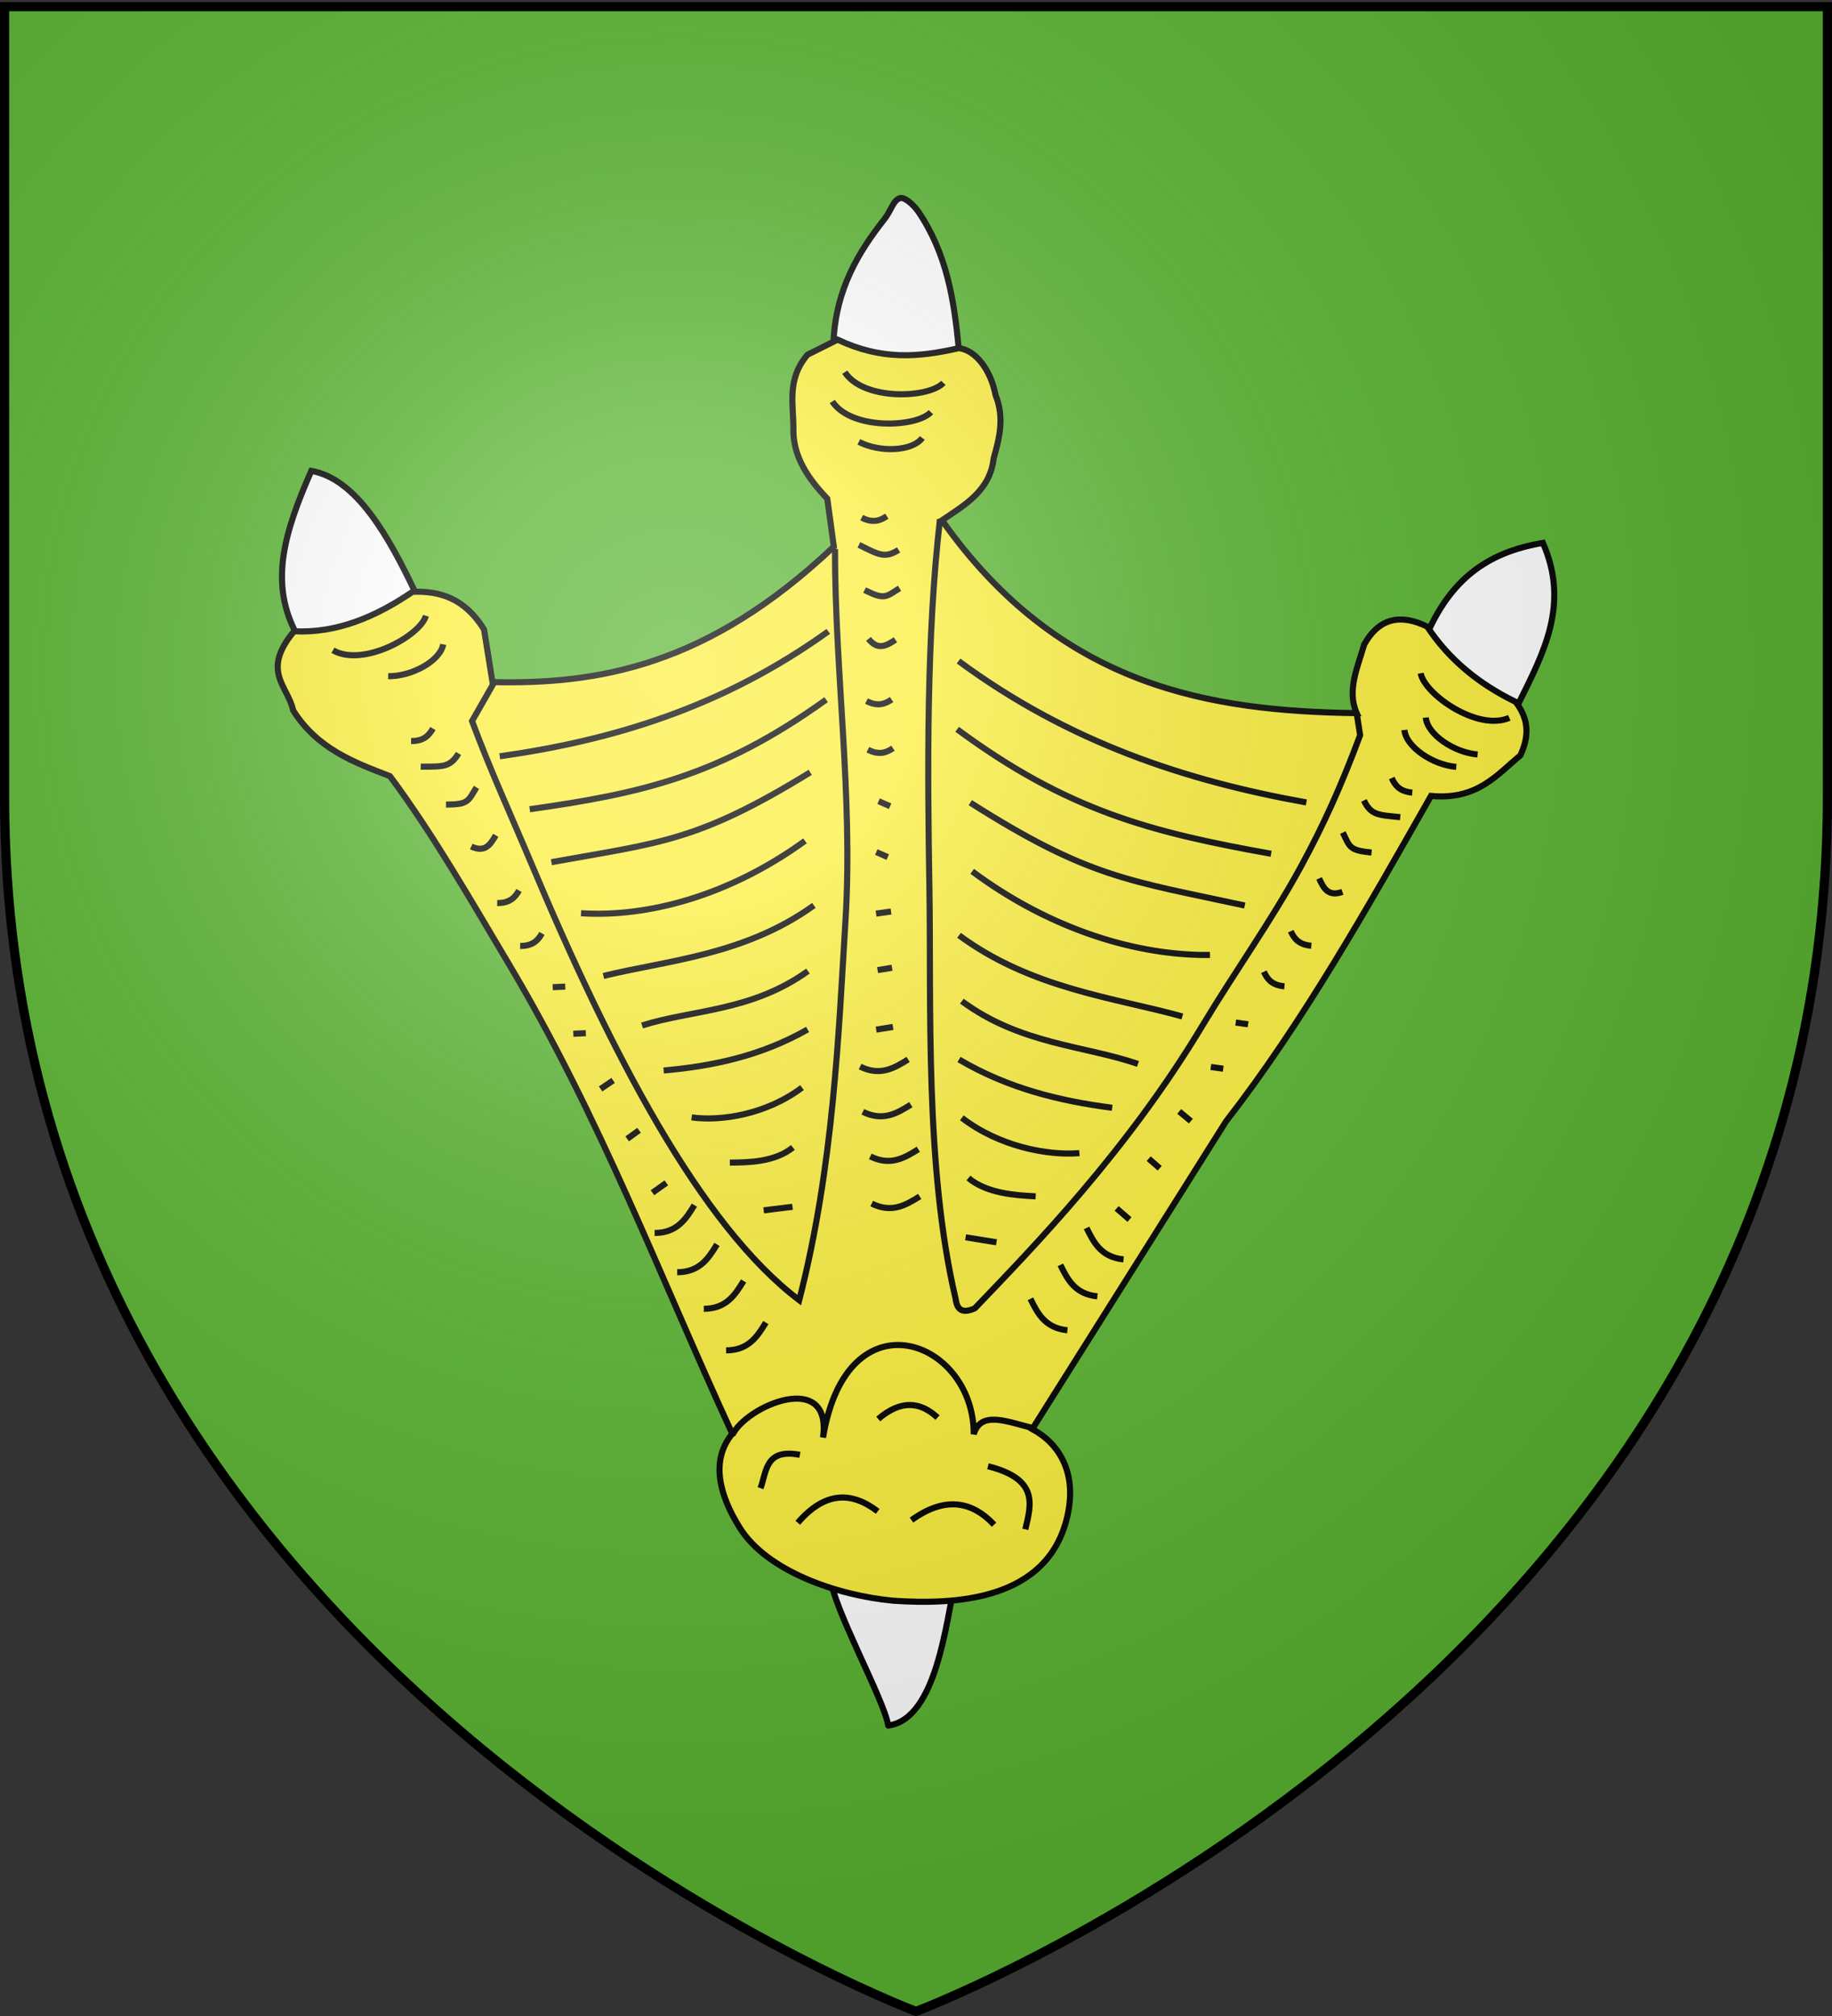 <svg xmlns="http://www.w3.org/2000/svg" xmlns:xlink="http://www.w3.org/1999/xlink" width="600" height="660" version="1.0"><rect width="100%" height="100%" fill="#333333" stroke="none"/><defs><linearGradient id="b"><stop offset="0" style="stop-color:white;stop-opacity:.314"/><stop offset=".19" style="stop-color:white;stop-opacity:.251"/><stop offset=".6" style="stop-color:#6b6b6b;stop-opacity:.125"/><stop offset="1" style="stop-color:black;stop-opacity:.125"/></linearGradient><linearGradient id="a"><stop offset="0" style="stop-color:#fd0000;stop-opacity:1"/><stop offset=".5" style="stop-color:#e77275;stop-opacity:.659"/><stop offset="1" style="stop-color:black;stop-opacity:.323"/></linearGradient><radialGradient xlink:href="#b" id="c" cx="221.445" cy="226.331" r="300" fx="221.445" fy="226.331" gradientTransform="matrix(1.353 0 0 1.349 -77.63 -85.747)" gradientUnits="userSpaceOnUse"/></defs><g style="display:inline"><path d="M300 658.5s298.5-112.32 298.5-397.772V2.176H1.5v258.552C1.5 546.18 300 658.5 300 658.5z" style="fill:#5ab532;fill-opacity:1;fill-rule:evenodd;stroke:none"/></g><g style="display:inline"><g style="display:inline"><path d="M0 0h600v660H0z" style="fill:none;stroke:none;display:inline"/></g><path d="M271.803 515.936c5.547-15.471 15.641-52.213 40.962 2.464-2.834 11.263-5.8 44.46-21.867 46.506-1.347-8.592-18.031-38.316-19.095-48.97z" style="fill:#fff;fill-rule:evenodd;stroke:#000;stroke-width:2;stroke-linecap:butt;stroke-linejoin:round;stroke-miterlimit:4;stroke-opacity:1;stroke-dasharray:none;display:inline"/><path d="M96.415 206.212c7.917 16.076 48.686 6.836 39.73-12.011-8.957-18.847-19.52-37.506-34.187-40.038-8.844 20.067-13.46 35.973-5.543 52.05z" style="fill:#fff;fill-rule:evenodd;stroke:#000;stroke-width:2;stroke-linecap:butt;stroke-linejoin:miter;stroke-miterlimit:4;stroke-opacity:1;stroke-dasharray:none;display:inline"/><path d="M497.613 229.773c-7.918 16.076-38.216-5.484-29.259-24.33 8.957-18.848 22.291-25.187 36.958-27.72 8.845 20.068.218 35.974-7.7 52.05z" style="fill:#fff;fill-rule:evenodd;stroke:#000;stroke-width:2;stroke-linecap:butt;stroke-linejoin:miter;stroke-miterlimit:4;stroke-opacity:1;stroke-dasharray:none"/><path d="M313.978 113.817c-5.547 15.472-15.642 52.214-40.962-2.464.832-16.494 7.954-28.633 16.676-39.664 2.169-2.743 2.9-6.366 5.19-6.842 1.592-.33 4.564 2.502 5.864 4.414 9.377 13.788 11.728 29.081 13.232 44.556z" style="fill:#fff;fill-rule:evenodd;stroke:#000;stroke-width:2;stroke-linecap:butt;stroke-linejoin:miter;stroke-miterlimit:4;stroke-opacity:1;stroke-dasharray:none;display:inline"/><path d="M242.293 500.183c-6.696-10.657-9.683-22.04-2.463-30.798-23.57-51.068-43.091-103.41-73.372-154.121-11.678-19.558-24.377-41.863-38.735-61.16-11.889-4.556-23.835-8.998-31.722-21.559-1.622-7.914-10.677-12.766.308-25.87 13.844.688 26.6-4.613 38.806-12.936 8.823-.318 17.033 2.024 23.407 12.32l2.772 17.246c34.72.814 70.574-5.326 111.798-44.35l-2.156-15.707c-6.103-6.377-11.132-13.561-11.087-22.482.106-8.213-2.368-16.426 4.62-24.64l9.855-4.927c14.318 6.736 26.23 5.861 39.73 2.772 5.657.74 10.45 7.285 12.011 15.4 2.966 7.406 1.24 14.031-.616 20.634-1.208 10.66-9.384 15.221-16.939 20.327 38.715 54.856 88.211 62.463 135.821 63.137-3.294-7.392.33-15.091 2.464-22.483 5.098-9.07 12.257-9.901 20.635-5.852 7.098 10.765 16.926 18.8 28.95 24.64 4.599 5.953 4.316 11.6 1.54 17.554-7.63 6.23-13.975 14.667-29.258 13.244-21.078 37.082-42.06 74.28-67.137 106.564l-63.448 100.71c8.997 4.85 14.831 14.553 11.395 28.95-6.496 27.216-36.518 28.631-56.936 27.244-18.416-1.734-41.303-9.628-50.243-23.857z" style="fill:#fcef3c;fill-rule:evenodd;stroke:#000;stroke-width:2;stroke-linecap:butt;stroke-linejoin:miter;stroke-miterlimit:4;stroke-opacity:1;stroke-dasharray:none"/><path d="M273.468 179.726c-.031 40.398 5.911 80.87 3.46 121.194-2.308 37.944-3.964 81.144-15.171 124.734-32.384-24.5-61.584-80.756-87.956-143.467-6.135-14.59-13.067-29.662-19.203-46.125l7.38-12.91M307.858 169.966c-4.46 38.474-4.107 82.074-3.46 121.195.611 36.947-1.571 91.084 8.6 134.118.452 3.831 2.514 4.745 6.286 3.023 19.136-19.993 49.835-51.437 74.595-92.646 10.38-17.275 22.464-34.124 32.156-51.904 7.576-13.896 13.285-26.613 19.421-43.076l-1.063-6.813M338.482 467.54c-7.855-1.737-17.202-6.157-19.57 1.983.086-30.874-41.508-46.687-49.358 1.118 3.079-22.378-25.17-10.454-29.697-.827M287.455 494.796c-8.723-6.693-17.447-6.404-26.17 3.733M325.566 499.152c-7.604-8.107-16.533-9.065-27.041-1.494M261.975 476.285c-11.34-2.162-10.885 5.39-12.886 10.92" style="fill:none;stroke:#000;stroke-width:2;stroke-linecap:butt;stroke-linejoin:miter;stroke-miterlimit:4;stroke-opacity:1;stroke-dasharray:none;display:inline"/><path d="M307.055 464.09c-5.663-5.243-12.015-5.895-19.42.466M335.802 500.676c1.947-8.164 4.468-16.45-12.233-20.658M237.802 442.094c7.346-.035 10.225-4.54 13.03-9.116M230.506 428.483c7.347-.036 10.225-4.54 13.03-9.116M221.795 416.505c7.347-.035 10.225-4.539 13.03-9.116M214.39 403.656c7.347-.035 10.225-4.539 13.03-9.116M127.122 221.376c7.674.128 17.02-4.953 18.039-10.423M137.793 250.994c7.347-.036 9.572.252 12.377-4.325M146.069 263.407c7.347-.035 7.176-1.054 9.98-5.631M109.047 212.883c9.793 5.672 28.52-4.68 30.451-11.294M154.345 277.127c4.542 2.14 6.319-.698 8.02-3.671M162.838 295.638c4.155.049 5.864-1.86 7.15-4.107M170.351 309.684c4.155.049 5.864-1.86 7.15-4.107M134.636 242.609c4.155.048 5.863-1.86 7.15-4.107M181.022 323.187l4.1-.187M187.773 338.432l4.101-.187M205.413 372.84l3.883-2.8M196.702 356.507l4.1-2.8M213.689 390.48l4.536-3.235M349.6 435.505c-7.31-.727-9.752-5.481-12.114-10.302M359.4 424.4c-7.311-.727-9.753-5.481-12.114-10.302M367.98 412.305c-7.31-.727-9.752-5.481-12.114-10.302M476.943 251.057c-7.652-.594-16.478-6.532-16.978-12.073M458.604 267.528c-7.31-.726-9.553-.65-11.914-5.47M449.197 279.108c-7.31-.727-7.045-1.725-9.406-6.546M494.315 234.998c-10.36 4.557-27.83-7.8-29.02-14.586M439.667 291.988c-4.724 1.704-6.225-1.29-7.64-4.41M429.47 309.618c-4.142-.343-5.663-2.404-6.732-4.762M420.668 322.895c-4.141-.343-5.663-2.404-6.732-4.762M462.537 259.478c-4.141-.343-5.663-2.404-6.731-4.762M408.773 335.333l-4.065-.572M400.617 349.875l-4.064-.572M379.818 382.47l-3.602-3.153M390.027 367.03l-3.819-3.174M369.919 399.254l-4.212-3.649M285.489 394.027c6.59 3.248 11.175.503 15.728-2.34M285.036 378.59c6.59 3.249 11.175.503 15.728-2.34M282.587 363.984c6.59 3.248 11.176.503 15.729-2.341M281.697 349.181c6.59 3.248 11.176.503 15.728-2.341M281.275 144.65c6.81 3.54 17.44 3.165 20.794-1.274M281.3 178.38c6.589 3.249 8.452 4.499 13.004 1.655M283.164 193.183c6.59 3.248 6.891 2.26 11.444-.584M272.587 131.445c6.231 9.448 27.61 8.543 32.291 3.487M284.445 209.154c3.109 3.943 5.966 2.197 8.816.295M283.782 229.51c3.696 1.898 6.077.953 8.23-.484M284.235 245.433c3.697 1.898 6.078.953 8.231-.484M282.216 169.468c3.697 1.898 6.078.953 8.231-.484M287.757 262.279l3.753 1.663M286.993 278.934l3.753 1.663M287.419 317.599l4.725-.773M286.915 299.095l4.92-.676M286.95 337.078l5.504-.87M483.94 246.997c-7.65-.594-16.477-6.532-16.977-12.074M276.672 121.853c6.23 9.447 27.61 8.543 32.29 3.487M313.938 216.404c36.097 26.666 74.54 39.254 113.907 46.297M313.476 238.755c36.097 26.666 63.452 33.71 102.82 40.753M317.788 262.778c38.684 24.596 51.965 25.467 89.884 33.669M318.404 285.26c26.104 19.433 54.552 27.662 77.877 27.376M314.092 306.203c23.73 17.53 51.072 20.42 73.142 26.565M315.016 327.762c19.22 14.2 40.275 14.52 57.672 20.554M314.092 346.857c16.24 9.57 33.098 13.582 50.154 15.807M315.016 365.952c12.28 9.454 28.15 12.41 38.501 11.568M317.172 385.663c6.127 5.117 15.565 5.657 22.02 5.995M316.248 405.066l10.116 1.64M271.278 206.704c-34.711 24.944-70.874 35.711-107.609 40.896M270.568 229.056c-34.711 24.943-60.347 30.694-97.082 35.878M265.362 252.854c-36.997 22.754-49.314 23-84.769 29.41M263.649 275.287c-25.11 18.187-51.815 25.07-73.354 23.687M266.568 296.414c-22.818 16.397-48.231 17.999-68.937 23.1M264.618 317.91c-18.483 13.282-37.954 12.61-54.337 17.821M264.5 337.03c-15.493 8.798-31.274 12.013-47.148 13.433M262.675 356.065c-11.828 8.867-26.642 11.074-36.165 9.746M259.68 375.656c-5.922 4.825-14.67 4.92-20.652 4.954M259.547 395.085l-9.43 1.162" style="fill:none;stroke:#000;stroke-width:2;stroke-linecap:butt;stroke-linejoin:miter;stroke-miterlimit:4;stroke-opacity:1;stroke-dasharray:none;display:inline"/></g><g style="display:inline"><path d="M300 658.5s298.5-112.32 298.5-397.772V2.176H1.5v258.552C1.5 546.18 300 658.5 300 658.5z" style="opacity:1;fill:url(#c);fill-opacity:1;fill-rule:evenodd;stroke:none;stroke-width:1px;stroke-linecap:butt;stroke-linejoin:miter;stroke-opacity:1"/></g><g style="display:inline"><path d="M300 658.5S1.5 546.18 1.5 260.728V2.176h597v258.552C598.5 546.18 300 658.5 300 658.5z" style="opacity:1;fill:none;fill-opacity:1;fill-rule:evenodd;stroke:#000;stroke-width:3;stroke-linecap:butt;stroke-linejoin:miter;stroke-miterlimit:4;stroke-dasharray:none;stroke-opacity:1"/></g></svg>